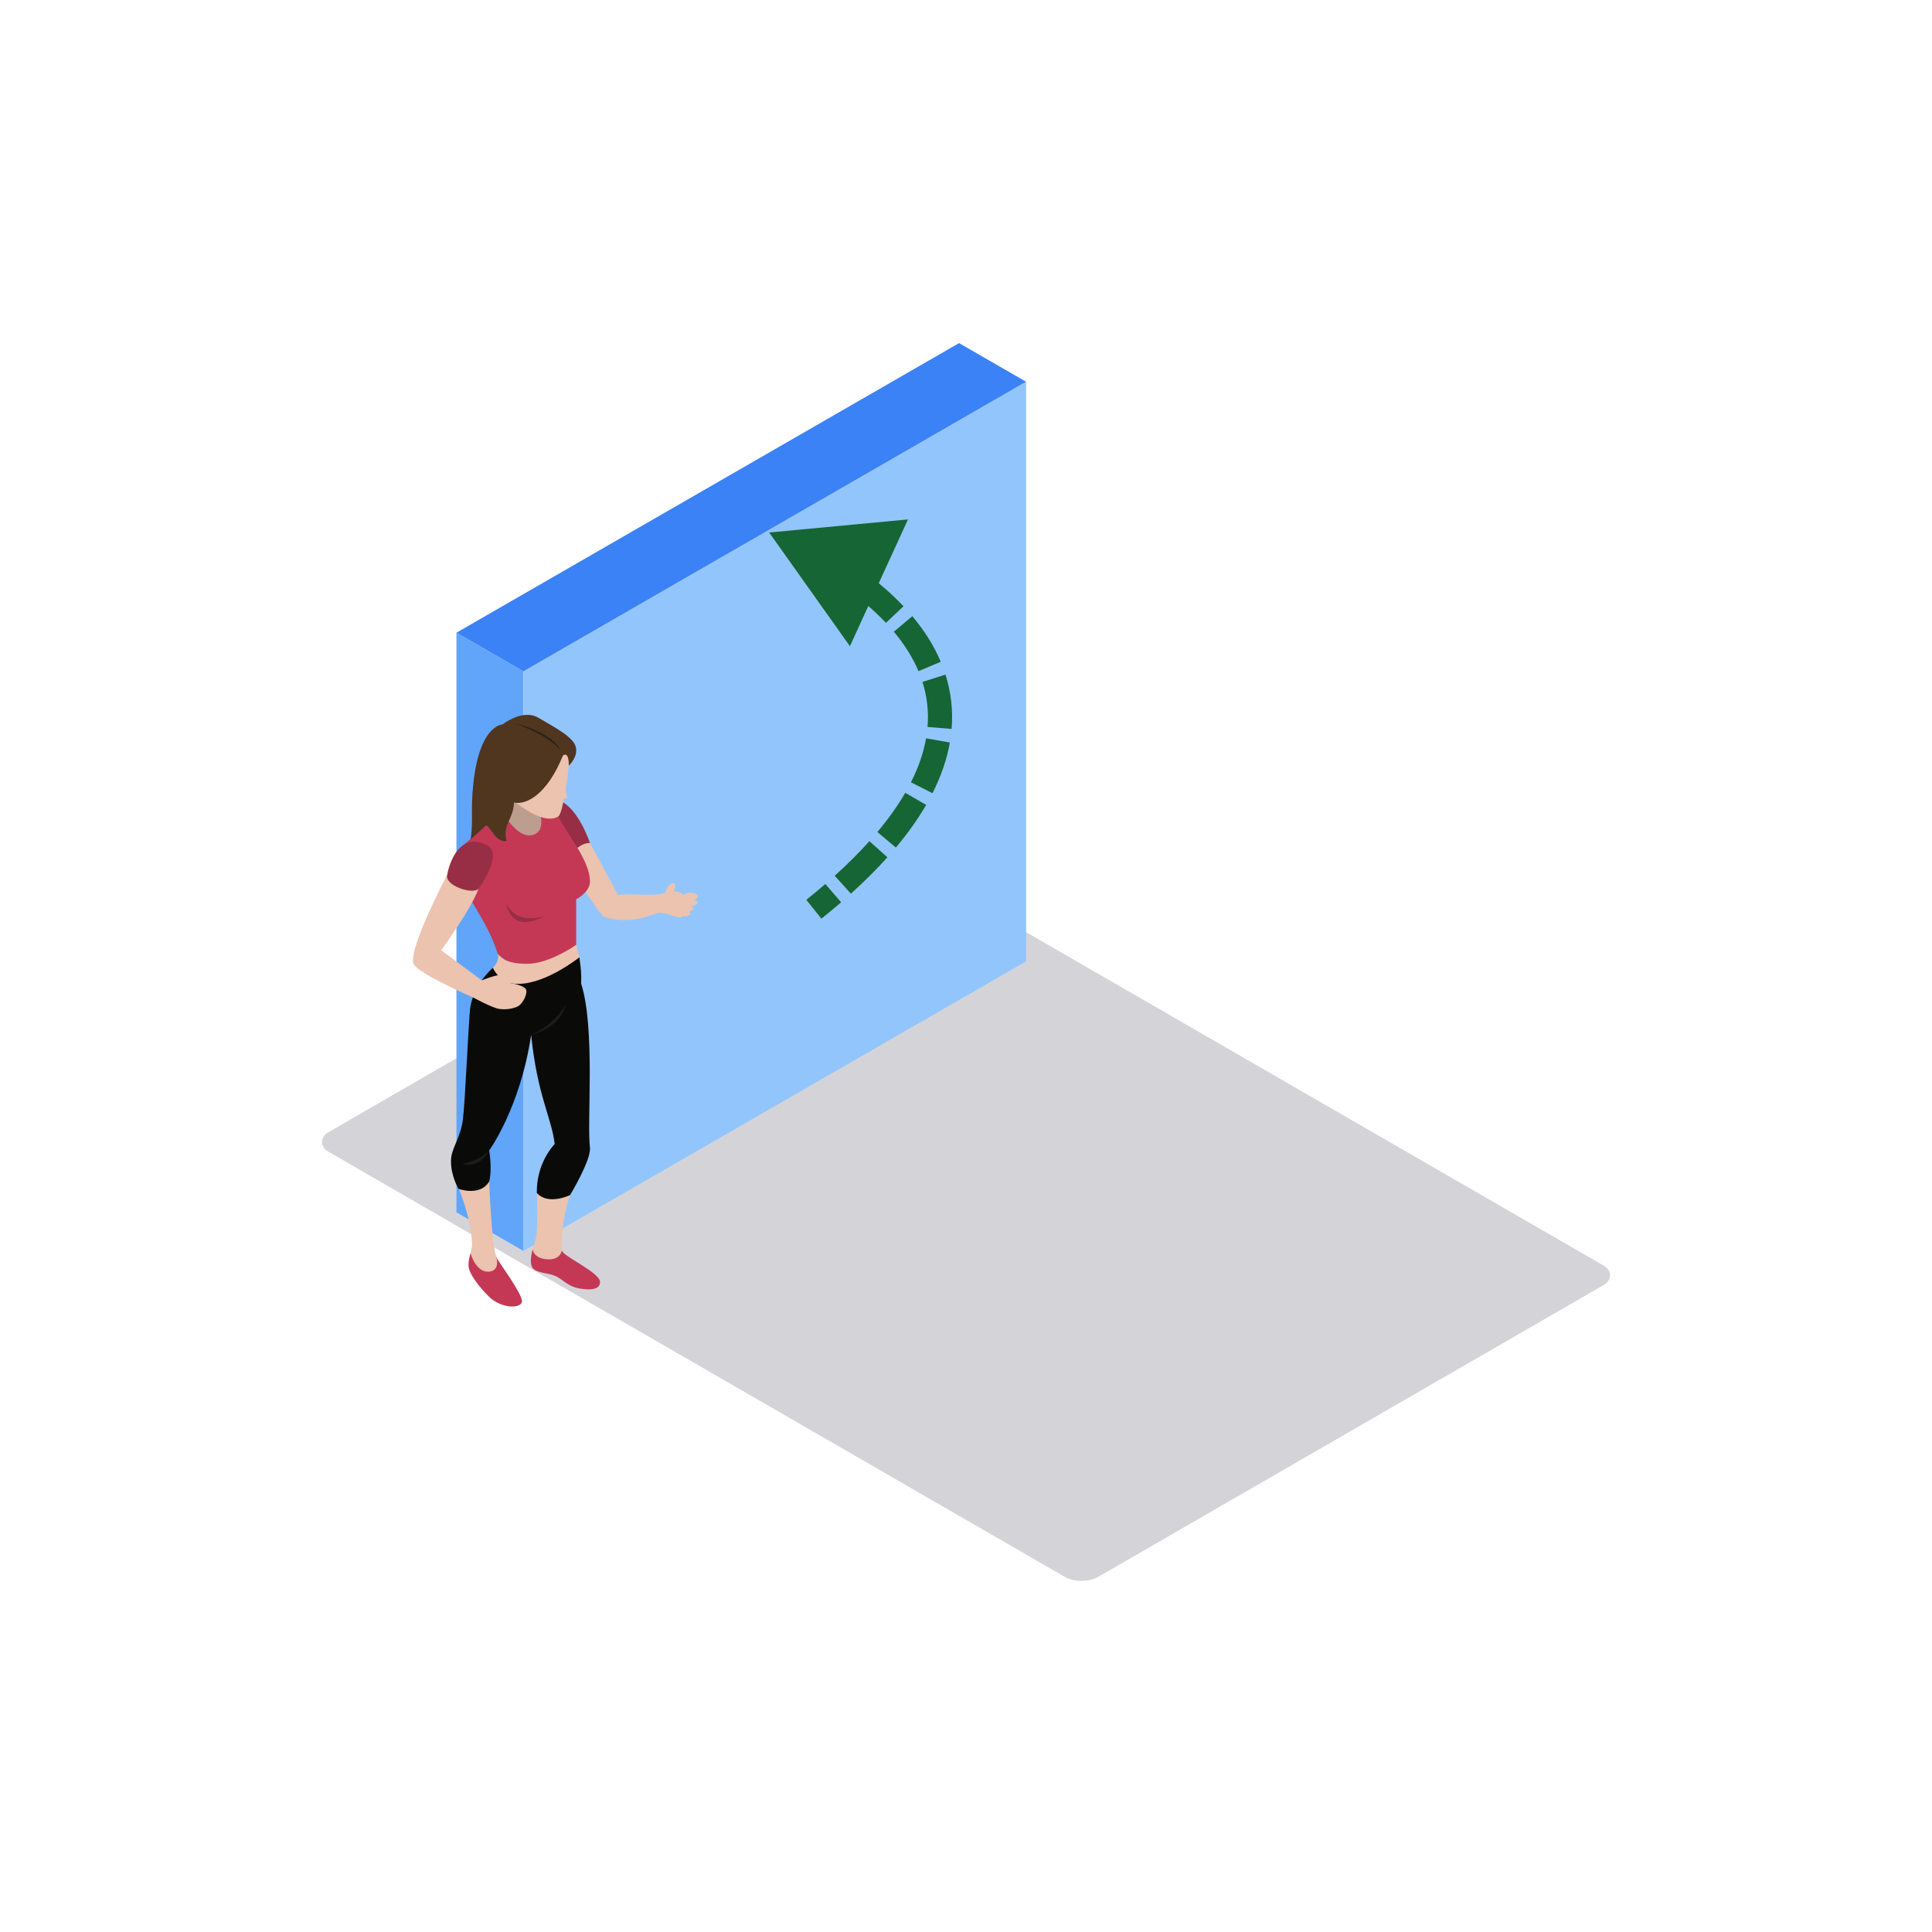 <svg width="800" height="800" viewBox="0 0 800 800" fill="none" xmlns="http://www.w3.org/2000/svg">
<rect width="368.168" height="257.718" rx="8" transform="matrix(0.866 0.5 -0.866 0.5 352.176 344)" fill="#D4D4D8"/>
<rect width="32.063" height="240" transform="matrix(0.866 0.499 3.18918e-05 1 189 261.99)" fill="#60A5FA"/>
<rect width="240.32" height="240" transform="matrix(0.866 -0.499 -3.18918e-05 1 216.78 278)" fill="#93C5FD"/>
<rect width="240.32" height="32.063" transform="matrix(0.866 -0.499 0.866 0.499 189 261.992)" fill="#3B82F6"/>
<path d="M318.5 220.5L351.931 267.571L375.98 215.083L318.5 220.5ZM330.327 231.618C336.427 234.78 342.281 238.218 347.736 241.924L353.355 233.651C347.532 229.696 341.333 226.059 334.928 222.74L330.327 231.618ZM351.85 244.825C357.424 248.91 362.479 253.276 366.848 257.907L374.122 251.044C369.27 245.903 363.742 241.142 357.761 236.759L351.85 244.825ZM370.119 261.578C374.461 266.751 377.921 272.2 380.327 277.911L389.543 274.028C386.688 267.254 382.657 260.961 377.779 255.149L370.119 261.578ZM381.971 282.366C383.838 288.248 384.615 294.454 384.075 301.011L394.041 301.833C394.692 293.939 393.751 286.427 391.503 279.341L381.971 282.366ZM383.465 305.729C382.46 311.467 380.443 317.534 377.206 323.935L386.129 328.448C389.762 321.265 392.123 314.263 393.315 307.455L383.465 305.729ZM374.846 328.283C371.829 333.492 368.013 338.908 363.298 344.525L370.957 350.954C375.996 344.951 380.157 339.065 383.499 333.295L374.846 328.283ZM360.008 348.313C355.838 352.96 351.064 357.733 345.636 362.628L352.333 370.054C357.994 364.948 363.022 359.928 367.451 354.991L360.008 348.313ZM341.76 366.048C339.259 368.208 336.633 370.391 333.877 372.596L340.123 380.404C342.973 378.125 345.697 375.862 348.297 373.616L341.76 366.048Z" fill="#166534"/>
<path fill-rule="evenodd" clip-rule="evenodd" d="M238.591 391.231C239.138 393.373 239.923 396.419 239.923 396.419L233.297 406.128L218.91 410.877L210.556 410.241L203.552 403.292C203.552 403.292 202.836 404.117 204.091 400.759C207.056 397.81 206.159 395.073 206.159 395.073L224.654 389.998C224.654 389.998 238.25 389.89 238.591 391.231Z" fill="#EBC3AE"/>
<path fill-rule="evenodd" clip-rule="evenodd" d="M220.552 517.287C219.758 520.283 219.197 524.151 221.099 525.591C223.253 527.229 226.436 526.964 229.768 528.29C233.094 529.617 235.076 532.954 240.869 533.686C242.361 533.817 248.455 534.828 248.455 530.858C248.455 526.88 233.102 520.254 232.653 517.786L220.552 517.287Z" fill="#C43856"/>
<path fill-rule="evenodd" clip-rule="evenodd" d="M232.653 517.784C232.2 515.776 232.741 504.356 236.064 494.851C234.085 490.648 228.88 490.922 228.88 490.922L222.285 493.968C222.285 493.968 223.041 509.929 221.606 513.948C221.368 514.61 220.933 515.849 220.552 517.286C220.552 517.286 220.795 520.984 226.453 521.442C232.111 521.897 232.653 517.784 232.653 517.784Z" fill="#EBC3AE"/>
<path fill-rule="evenodd" clip-rule="evenodd" d="M205.529 520.531C206.265 522.373 216.398 535.787 216.126 538.891C215.856 542.001 207.594 541.911 202.561 537.008C198.573 533.12 194.302 527.564 194.035 524.457C193.86 522.466 194.359 520.711 194.832 518.904L205.529 520.531Z" fill="#C43856"/>
<path fill-rule="evenodd" clip-rule="evenodd" d="M194.832 518.904C195.092 517.896 195.347 516.873 195.473 515.777C195.45 504.771 189.509 490.92 189.509 490.92L202.561 489.186C202.561 489.186 203.552 515.593 205.529 520.531C205.529 520.531 207.285 526.092 202.561 526.562C197.04 527.107 194.832 518.904 194.832 518.904Z" fill="#EBC3AE"/>
<path fill-rule="evenodd" clip-rule="evenodd" d="M239.923 396.42C238.969 397.09 224.15 408.77 212.427 407.263C206.523 406.499 204.091 400.76 204.091 400.76C204.091 400.76 195.852 407.633 194.631 417.916C193.852 425.981 192.626 455.928 191.669 463.602C190.712 471.277 186.721 475.664 186.756 480.595C186.627 486.996 189.867 492.281 189.867 492.281C189.867 492.281 198.928 495.583 202.561 489.185C203.913 484.07 202.561 476.395 202.561 476.395C202.561 476.395 215.45 458.662 219.942 428.506C222.457 453.543 228.244 462.326 229.688 473.655C228.378 475.142 222.107 482.271 222.285 493.968C226.995 499.285 236.065 494.851 236.065 494.851C236.065 494.851 244.911 480.219 244.278 475.116C242.977 464.698 246.57 425.774 240.642 407.315C240.791 402.917 240.531 401.014 239.923 396.42Z" fill="#0A0B09"/>
<path fill-rule="evenodd" clip-rule="evenodd" d="M202.561 476.395C202.561 476.395 199.418 480.274 191.517 481.965C198.702 484.159 202.561 476.395 202.561 476.395Z" fill="#1D1E1C"/>
<path fill-rule="evenodd" clip-rule="evenodd" d="M272.436 377.944C275.541 377.755 279.796 379.795 281.592 379.976C283.388 380.157 285.451 373.31 285.451 373.31C285.451 373.31 282.81 369.565 281.074 369.385C279.338 369.204 276.833 368.547 276.833 368.547C276.833 368.547 275.759 369.622 273.693 370.22C271.625 370.812 271.132 373.31 271.132 373.31C271.132 373.31 271.88 377.819 272.436 377.944Z" fill="#EBC3AE"/>
<path fill-rule="evenodd" clip-rule="evenodd" d="M244.278 349.064C244.278 349.064 252.322 363.871 255.958 370.583C261.346 369.852 266.594 370.994 273.693 370.219C273.493 371.431 272.436 377.943 272.436 377.943C272.436 377.943 260.578 383.557 250.073 379.537C248.074 378.998 233.297 354.683 233.297 354.683L237.041 347.734L244.278 349.064Z" fill="#EBC3AE"/>
<path fill-rule="evenodd" clip-rule="evenodd" d="M231.776 331.523C239.654 334.811 244.278 349.064 244.278 349.064C244.278 349.064 240.869 348.747 237.503 352.676C234.131 356.602 225.78 337.411 225.78 337.411C225.78 337.411 230.192 331.346 231.776 331.523Z" fill="#972E45"/>
<path fill-rule="evenodd" clip-rule="evenodd" d="M223.929 329.833L228.029 346.275L221.606 352.676L208.494 349.388L205.079 341.253L207.955 326.977L223.929 329.833Z" fill="#BD9D8D"/>
<path fill-rule="evenodd" clip-rule="evenodd" d="M192.15 365.098C193.225 372.595 201.487 380.45 206.159 395.073C207.766 396.446 209.213 399.093 218.372 399.093C227.53 399.093 238.591 391.232 238.591 391.232V372.408C238.591 372.408 243.562 369.852 244.235 365.829C245.137 355.599 230.945 341.526 229.51 333.668C228.249 333.668 222.594 333.668 222.594 333.668C222.594 333.668 227.169 343.718 220.706 345.729C214.241 347.738 207.955 336.043 207.955 336.043L192.15 349.717C192.15 349.717 191.07 357.607 192.15 365.098Z" fill="#C43856"/>
<path fill-rule="evenodd" clip-rule="evenodd" d="M235.523 317.039C235.451 318.692 233.28 336.501 231.214 338.052C224.299 342.348 211.218 330.354 211.218 330.354L220.706 309.455H236.6C236.6 309.455 236.961 313.658 235.523 317.039Z" fill="#EBC3AE"/>
<path fill-rule="evenodd" clip-rule="evenodd" d="M233.102 312.836C226.522 329.124 217.833 333.441 212.802 332.295C212.782 338.923 207.932 341.459 209.749 348.195C204.901 349.274 202.515 340.567 200.997 342.066C199.473 343.561 196.101 346.391 194.866 347.624C195.786 341.8 195.276 336.425 195.473 331.75C196.817 299.927 208.136 299.95 208.136 299.95C208.136 299.95 216.426 293.339 222.964 297.222C229.498 301.104 237.503 305.136 238.445 309.388C239.388 313.635 235.523 317.039 235.523 317.039C235.523 317.039 235.769 310.939 233.102 312.836Z" fill="#50351F"/>
<path fill-rule="evenodd" clip-rule="evenodd" d="M212.983 299.496C212.983 299.496 228.16 302.691 232.203 310.733C226.275 303.787 212.983 299.496 212.983 299.496Z" fill="#2D2119"/>
<path fill-rule="evenodd" clip-rule="evenodd" d="M233.297 323.227C233.297 323.227 235.01 329.531 234.804 330.353C234.604 331.181 231.776 330.353 231.776 330.353L233.297 323.227Z" fill="#EBC3AE"/>
<path fill-rule="evenodd" clip-rule="evenodd" d="M211.184 407.041C211.184 407.041 210.11 404.118 207.861 403.753C205.618 403.386 199.513 405.942 199.513 405.942C198.172 404.951 182.671 393.47 182.671 393.47C182.671 393.47 195.17 376.416 198.138 368.01L185.235 362.084C185.235 362.084 169.696 391.599 171.088 398.682C171.403 402.381 195.11 412.705 196.009 413.072C196.009 413.072 203.733 417.31 206.698 417.768C209.66 418.222 212.802 417.552 214.421 416.724C216.037 415.905 218.154 412.524 217.97 410.242C217.793 407.957 211.184 407.041 211.184 407.041Z" fill="#EBC3AE"/>
<path fill-rule="evenodd" clip-rule="evenodd" d="M198.138 368.01C198.676 367.325 208.405 353.724 201.802 350.025C189.139 343.444 185.412 360.44 185.235 362.084C183.705 366.747 196.009 370.583 198.138 368.01Z" fill="#972E45"/>
<path fill-rule="evenodd" clip-rule="evenodd" d="M209.571 374.059C212.622 387.761 225.556 379.174 225.556 379.174C225.556 379.174 214.599 383.744 209.571 374.059Z" fill="#972E45"/>
<path fill-rule="evenodd" clip-rule="evenodd" d="M219.941 428.505C219.941 428.505 228.415 425.596 234.179 416.076C232.022 425.954 219.941 428.505 219.941 428.505Z" fill="#1D1E1C"/>
<path fill-rule="evenodd" clip-rule="evenodd" d="M278.87 369.161C277.999 370.548 276.719 371.297 276.011 370.837C275.298 370.373 275.435 368.872 276.309 367.488C277.177 366.103 278.463 365.351 279.168 365.815C279.881 366.278 279.747 367.773 278.87 369.161Z" fill="#EBC3AE"/>
<path fill-rule="evenodd" clip-rule="evenodd" d="M289 371.191C289 372.027 287.591 372.706 285.854 372.706C284.11 372.706 282.703 372.027 282.703 371.191C282.703 370.36 284.11 369.684 285.854 369.684C287.591 369.684 289 370.36 289 371.191Z" fill="#EBC3AE"/>
<path fill-rule="evenodd" clip-rule="evenodd" d="M288.797 373.748C288.797 374.599 287.23 375.29 285.302 375.29C283.371 375.29 281.804 374.599 281.804 373.748C281.804 372.894 283.371 372.203 285.302 372.203C287.23 372.203 288.797 372.894 288.797 373.748Z" fill="#EBC3AE"/>
<path fill-rule="evenodd" clip-rule="evenodd" d="M287.098 376.253C287.098 376.964 285.877 377.536 284.362 377.536C282.852 377.536 281.626 376.964 281.626 376.253C281.626 375.542 282.852 374.965 284.362 374.965C285.877 374.965 287.098 375.542 287.098 376.253Z" fill="#EBC3AE"/>
<path fill-rule="evenodd" clip-rule="evenodd" d="M285.855 378.225C285.855 378.873 284.734 379.4 283.354 379.4C281.976 379.4 280.858 378.873 280.858 378.225C280.858 377.578 281.976 377.051 283.354 377.051C284.734 377.051 285.855 377.578 285.855 378.225Z" fill="#EBC3AE"/>
</svg>
